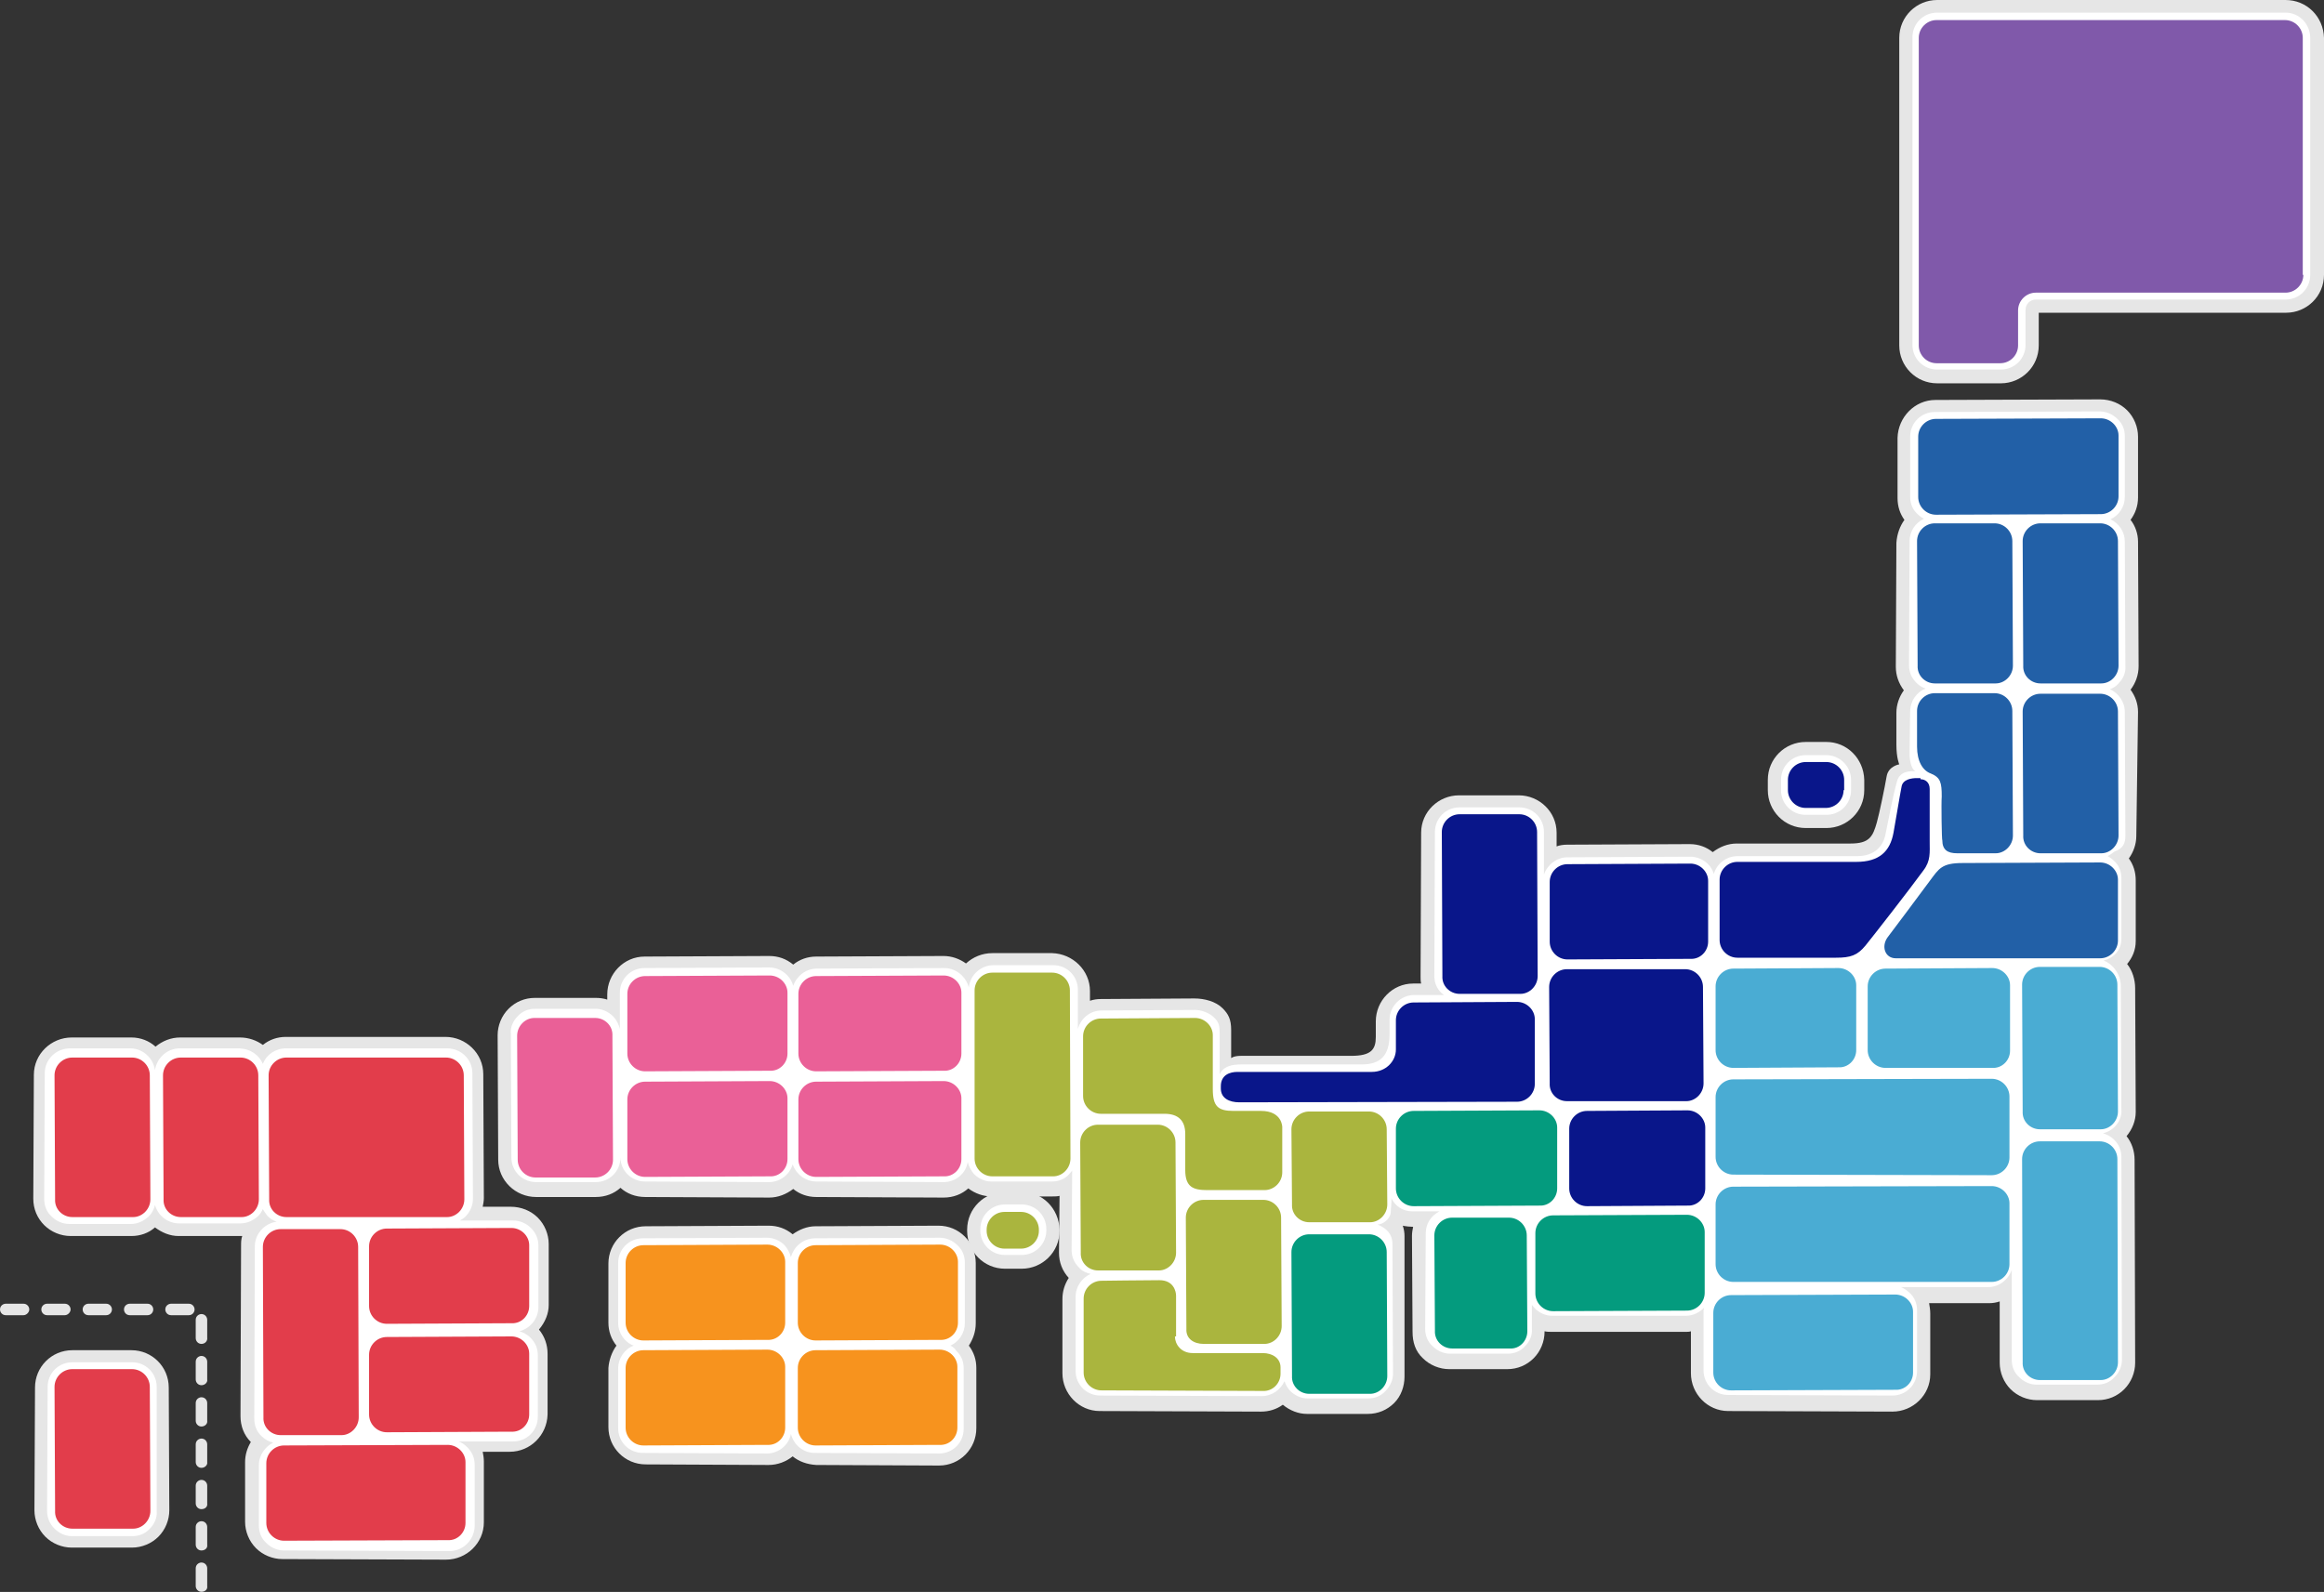 <svg width="540" height="370" fill="none" xmlns="http://www.w3.org/2000/svg">
  <rect width="100%" height="100%" fill="#333333" stroke="none"/>
  <path d="M127.498 303.275v-14.137c0-2.267-.933-4.534-2.534-6.134-1.6-1.601-3.867-2.534-6.268-2.534h-6.535c.134-.667.267-1.334.267-2.001l-.133-28.807c0-4.801-4.001-8.669-8.803-8.669H66.416c-2.001 0-3.868.667-5.335 1.867-1.467-1.067-3.334-1.733-5.335-1.733H41.877c-2.134 0-4.134.8-5.735 2.133-1.467-1.333-3.467-2.133-5.601-2.133H16.671c-4.801 0-8.802 3.867-8.802 8.668l-.133 28.807c0 2.401.934 4.535 2.534 6.135 1.6 1.601 3.868 2.534 6.135 2.534H30.541c2.001 0 4.001-.667 5.468-2 1.6 1.2 3.467 2 5.468 2H56.281c-.267.8-.267 1.467-.267 2.268l-.133 39.609c0 2.268.8 4.401 2.401 6.002-.8 1.333-1.334 2.934-1.334 4.668v13.87c0 2.267.934 4.534 2.534 6.135 1.6 1.6 3.868 2.534 6.135 2.534l38.01.133c4.801 0 8.802-3.868 8.802-8.669v-14.137c0-.8-.133-1.6-.267-2.267h6.268c4.802 0 8.669-3.868 8.803-8.669v-14.137c0-2-.667-4.001-2.001-5.601 1.467-1.734 2.267-3.734 2.267-5.735z" fill="#E6E6E6"/>
  <path d="M39.21 322.48c0-4.801-3.868-8.669-8.669-8.669H16.804c-4.801 0-8.669 3.868-8.669 8.669l-.133 28.54c0 2.267.934 4.535 2.534 6.135 1.6 1.6 3.868 2.534 6.135 2.534h14.003c2.267 0 4.535-.934 6.135-2.534 1.6-1.6 2.534-3.868 2.534-6.135l-.133-28.54zM226.723 307.542v-14.003c0-2.267-.934-4.535-2.534-6.135-1.601-1.6-3.735-2.534-6.135-2.534l-28.541.133c-2 0-3.867.801-5.334 1.868-1.601-1.334-3.468-2.001-5.602-2.001l-28.54.133c-4.801 0-8.669 3.868-8.669 8.669v13.737c0 2.001.667 3.868 1.867 5.335-1.067 1.467-1.733 3.334-1.867 5.201v13.737c0 4.801 3.868 8.668 8.669 8.668l28.54.134c2.134 0 4.135-.8 5.602-2.001 1.467 1.201 3.334 1.867 5.468 2.001l28.54.133c4.801 0 8.669-3.867 8.669-8.669v-14.003c0-1.867-.533-3.601-1.734-5.201.934-1.467 1.601-3.201 1.601-5.202z" fill="#E6E6E6"/>
  <path d="M237.392 277.002h-3.867c-4.801 0-8.802 3.868-8.802 8.802v.267c0 4.801 3.867 8.802 8.802 8.802h3.867c4.802 0 8.803-3.868 8.803-8.802v-.267c-.134-4.934-4.001-8.802-8.803-8.802z" fill="#E6E6E6"/>
  <path d="M496.79 165.507c0-2-.667-3.734-1.734-5.201 1.2-1.6 1.867-3.467 1.867-5.468l-.133-28.94c0-1.868-.667-3.735-1.734-5.068 1.067-1.467 1.734-3.201 1.734-5.202v-14.136c0-2.268-.934-4.535-2.534-6.135-1.601-1.6-3.868-2.534-6.268-2.534l-38.277.133c-4.801 0-8.668 4.001-8.802 8.802v14.004c0 1.867.534 3.601 1.601 5.068-1.067 1.467-1.734 3.334-1.867 5.334l-.134 28.807c0 2.001.667 3.868 1.867 5.468-1.067 1.468-1.733 3.335-1.733 5.202v7.468c0 3.068.666 4.535.666 4.535s-2.534.4-2.934 2.8c-.4 2.401-1.733 8.803-2.267 10.67-.934 3.334-1.734 4.934-6.135 4.934h-26.406c-2.134 0-4.001.8-5.602 2.001-1.467-1.201-3.334-1.867-5.334-1.867l-28.541.133c-.8 0-1.733.133-2.4.4v-3.201c0-4.801-4.001-8.668-8.802-8.668h-13.871c-4.801 0-8.802 3.867-8.802 8.668l-.133 33.475c0 .534 0 1.067.133 1.601h-1.867c-4.801 0-8.669 4.001-8.669 8.802v3.601c0 2.934-1.067 4.401-5.734 4.401h-25.607c-1.734 0-2.267.533-2.267.533v-6.535c0-2.534-.667-3.734-2-5.068-1.601-1.6-4.268-2.267-6.535-2.267l-21.739.134c-.934 0-1.734.133-2.534.4v-2.268c0-4.801-4.001-8.668-8.802-8.802h-13.87c-2.401 0-4.535.934-6.135 2.401-1.467-1.067-3.334-1.734-5.202-1.734l-29.607.133c-2 0-3.867.667-5.334 1.868-1.601-1.334-3.468-2.001-5.602-2.001l-28.94.133c-4.802 0-8.669 4.001-8.669 8.803v1.2c-.8-.267-1.734-.4-2.667-.4h-14.137c-2.401 0-4.535.933-6.135 2.534-1.601 1.6-2.534 3.867-2.534 6.135l.133 28.94c0 4.801 4.001 8.669 8.802 8.669h13.871c2.267 0 4.267-.8 5.734-2.134 1.467 1.334 3.468 2.134 5.735 2.134l28.807.133c2.134 0 4.001-.8 5.602-2 1.467 1.2 3.334 1.867 5.334 1.867l29.607.133c2.268 0 4.268-.8 5.735-2.134 1.601 1.201 3.468 1.868 5.468 1.868h14.137c.534 0 1.067 0 1.6-.134l-.133 13.203c0 2.268.8 4.268 2.267 5.869-.933 1.467-1.467 3.067-1.467 4.934v17.204c0 4.802 3.868 8.803 8.669 8.803l37.476.133c1.867 0 3.601-.534 5.068-1.6 1.6 1.333 3.601 2.133 5.601 2.133h14.137c2.401 0 4.535-.933 6.135-2.534 1.6-1.6 2.401-3.867 2.401-6.134v-32.675c0-.8-.134-1.601-.4-2.401.533.134 1.867.267 2.4.267-.133.667-.267 1.334-.267 2.134l.134 22.272c0 2.401.667 4.534 2.4 6.135 1.601 1.6 3.868 2.534 6.135 2.534h13.47c2.401 0 4.535-.934 6.135-2.534 1.6-1.601 2.534-3.868 2.534-6.135v-.133c.533.133 1.2.133 1.734.133h31.074c.4 0 .8 0 1.2-.133v9.735c0 4.802 3.868 8.803 8.669 8.803l38.143.133c4.801 0 8.802-3.868 8.802-8.669v-14.137c0-.8-.133-1.6-.267-2.4h14.004c.8 0 1.6-.134 2.4-.4v14.27c0 2.267.934 4.534 2.534 6.135 1.601 1.6 3.868 2.534 6.135 2.534h14.137c2.401 0 4.535-.934 6.135-2.534 1.6-1.601 2.534-3.868 2.534-6.135l-.133-47.212c0-2-.667-4.001-1.868-5.468 1.334-1.6 2.134-3.601 2.134-5.601l-.133-28.807c0-2.001-.667-4.135-1.867-5.602 1.2-1.467 2-3.201 2-5.334v-14.137c0-1.867-.533-3.601-1.6-5.068 1.067-1.467 1.734-3.334 1.734-5.201l.4-28.808z" fill="#E6E6E6"/>
  <path d="M424.372 172.442h-4.801c-4.801 0-8.802 3.868-8.802 8.803v2.4c0 4.801 3.867 8.802 8.802 8.802h4.801c4.801 0 8.802-3.867 8.802-8.802v-2.4c-.133-4.935-4.001-8.803-8.802-8.803zM531.065 0h-80.953c-4.801 0-8.802 3.868-8.802 8.802V80.287c0 4.801 3.867 8.802 8.802 8.802h14.803c4.802 0 8.803-3.868 8.803-8.802v-7.602h57.48c4.802 0 8.803-3.868 8.803-8.802V8.802C539.867 3.868 536 0 531.065 0z" fill="#E6E6E6"/>
  <path d="M120.697 309.41c2.534-.667 4.401-2.934 4.401-5.602v-14.27c0-1.6-.534-2.934-1.734-4.134-1.067-1.067-2.534-1.734-4.134-1.734h-12.403c.533-.267.933-.533 1.333-.934 1.067-1.066 1.734-2.533 1.734-4.134l-.133-29.207c0-3.201-2.668-5.735-5.868-5.735H66.417c-2.401 0-4.534 1.467-5.335 3.601-.934-2.134-2.934-3.467-5.335-3.601H41.744c-2.934 0-5.335 2.267-5.735 5.068-.4-2.801-2.801-5.068-5.735-5.068H16.271c-3.201 0-5.868 2.534-5.868 5.735l-.133 29.207c0 1.601.533 3.068 1.734 4.134 1.067 1.067 2.534 1.734 4.134 1.734h14.27c1.6 0 2.934-.667 4.134-1.734.8-.8 1.2-1.6 1.467-2.667.267.934.8 1.867 1.467 2.534 1.067 1.067 2.534 1.734 4.134 1.734h14.27c1.6 0 2.934-.667 4.134-1.734.533-.533.8-1.067 1.067-1.6.267.533.667 1.067 1.067 1.6.667.667 1.334 1.067 2.134 1.334-2.801.4-5.068 2.8-5.068 5.735l-.133 40.009c0 1.601.533 3.068 1.734 4.135.8.8 1.6 1.2 2.667 1.467-1.867.933-3.334 2.934-3.334 5.201v14.004c0 1.6.533 3.067 1.734 4.134 1.067 1.067 2.534 1.734 4.134 1.734l38.409.133c3.201 0 5.735-2.534 5.868-5.735v-14.27c0-1.6-.533-2.934-1.733-4.134-.534-.534-1.201-1.067-2.001-1.334h12.67c3.201 0 5.735-2.534 5.735-5.735v-14.27c0-1.6-.534-2.934-1.734-4.134-.667-.667-1.601-1.201-2.534-1.467z" fill="#fff"/>
  <path d="M36.41 322.347c0-3.201-2.534-5.735-5.735-5.735H16.805c-3.201 0-5.735 2.534-5.735 5.735l-.133 28.807c0 1.467.533 2.934 1.734 4.134 1.067 1.067 2.534 1.734 4.001 1.734h14.137c1.467 0 2.934-.534 4.001-1.734 1.067-1.067 1.734-2.534 1.6-4.001v-28.94zM220.855 312.744c2-.934 3.334-2.934 3.334-5.202v-14.136c0-1.467-.533-2.934-1.734-4.001-1.067-1.067-2.534-1.734-4.134-1.734l-28.941.133c-2.667 0-4.934 1.867-5.601 4.401-.267-1.067-.8-2-1.467-2.8-1.067-1.067-2.534-1.734-4.134-1.734l-28.808.133c-3.2 0-5.734 2.534-5.734 5.735v13.87c0 2.401 1.467 4.535 3.601 5.335-2.134.8-3.601 2.934-3.601 5.334v13.871c0 3.2 2.534 5.734 5.734 5.734l28.808.134c2.667 0 5.068-1.868 5.601-4.535.667 2.534 2.801 4.401 5.601 4.401l28.807.134c3.201 0 5.735-2.534 5.735-5.735v-14.137c0-1.467-.533-2.934-1.734-4.001-.266-.533-.8-.934-1.333-1.2zM237.392 279.936h-3.867c-3.201 0-5.735 2.534-5.735 5.735v.267c0 3.2 2.534 5.734 5.735 5.734h3.867c3.201 0 5.735-2.534 5.735-5.734v-.267c0-3.201-2.534-5.735-5.735-5.735z" fill="#fff"/>
  <path d="M493.855 194.315l-.133-28.808c0-2.4-1.467-4.401-3.468-5.334.8-.267 1.467-.667 2.001-1.334 1.067-1.067 1.733-2.534 1.6-4.001l-.133-28.94c0-2.268-1.334-4.268-3.335-5.202 2.001-.933 3.335-2.934 3.335-5.201v-14.137c0-1.467-.534-2.934-1.734-4.001-1.067-1.067-2.534-1.734-4.134-1.734l-38.277.133c-3.2 0-5.734 2.534-5.734 5.735v14.003c0 1.467.533 2.934 1.733 4.001.401.4.934.8 1.467 1.067-2 .934-3.334 2.934-3.334 5.201l-.133 28.807c0 1.601.533 2.935 1.734 4.135.667.667 1.333 1.067 2.134 1.333-2.134.801-3.601 2.935-3.601 5.335 0 0-.134 8.002-.134 9.869 0 1.867.534 3.601 1.334 4.001-.8 0-3.601-.267-4.268 2.401-.8 2.667-2.134 9.602-2.667 12.27-.534 2.667-2.401 5.067-6.668 5.067h-27.741c-2.534 0-4.801 1.734-5.468 4.135-.266-.8-.666-1.601-1.333-2.267-1.067-1.067-2.534-1.734-4.135-1.734l-28.54.133c-2.534 0-4.668 1.734-5.468 4.001v-9.869c0-3.201-2.534-5.735-5.735-5.735h-13.87c-3.201 0-5.735 2.534-5.735 5.735l-.133 33.475c0 1.467.533 2.934 1.734 4.001.133.133.4.267.533.4h-6.935c-3.201 0-5.735 2.667-5.735 5.735v3.334c0 5.201-2.267 7.068-6.535 7.068h-27.873c-2.267 0-4.134.4-5.068 2.268v-9.603c0-1.467-.133-2.534-1.334-3.601-1.067-1.067-2.934-1.733-4.401-1.733l-21.738.133c-2.668 0-4.802 1.867-5.468 4.268v-9.069c0-3.201-2.534-5.735-5.735-5.735h-13.87c-2.934 0-5.468 2.267-5.735 5.201-.267-1.067-.8-2-1.6-2.8-1.067-1.067-2.534-1.734-4.135-1.734l-29.607.133c-2.534 0-4.668 1.734-5.468 4.001-.267-.933-.667-1.734-1.467-2.534-1.067-1.067-2.534-1.734-4.135-1.734l-28.94.134c-3.201 0-5.735 2.534-5.735 5.735v8.402c-.267-1.067-.8-2.134-1.6-2.934-1.067-1.067-2.534-1.734-4.001-1.734h-14.137c-1.467 0-2.934.533-4.001 1.734-1.067 1.067-1.734 2.534-1.6 4.001l.133 28.807c0 3.201 2.534 5.734 5.735 5.734h13.87c3.201 0 5.735-2.533 5.735-5.734 0 3.067 2.534 5.601 5.734 5.601l28.807.133c2.534 0 4.802-1.733 5.468-4.134.801 2.267 2.935 4.001 5.469 4.001l29.607.133c2.8 0 5.201-2 5.601-4.667.267 1.067.8 2 1.467 2.8 1.067 1.067 2.534 1.734 4.001 1.734h14.137c1.467 0 2.934-.533 4.001-1.734.267-.266.4-.533.667-.8l-.133 18.405c0 1.6.533 2.934 1.733 4.134.667.8 1.601 1.2 2.668 1.467-2.001.934-3.468 2.934-3.468 5.335v17.204c0 3.201 2.534 5.735 5.735 5.735l37.476.133c2.4 0 4.401-1.467 5.334-3.467.267.8.667 1.6 1.334 2.267 1.067 1.067 2.534 1.734 4.001 1.734h14.137c1.467 0 2.934-.534 4.001-1.734 1.067-1.067 1.734-2.534 1.734-4.001l-.134-30.141c0-2.401-1.467-3.734-3.467-4.534 1.867-.134 3.067-1.868 3.067-2.801 0-.934.267-2.534.134-3.334.933 1.867 2.667 3.067 4.934 3.067h6.268c-1.867.934-3.201 2.801-3.201 5.068l-.133 22.272c0 1.467.534 2.934 1.734 4.001 1.067 1.067 2.534 1.734 4.001 1.734h13.47c1.467 0 2.934-.533 4.001-1.734 1.067-1.067 1.734-2.534 1.6-4.001v-5.601c.267.267.4.533.667.8 1.067 1.067 2.534 1.734 4.001 1.734h31.074c1.734 0 3.201-.8 4.268-1.867 0 .266-.133.4-.133.667v13.87c0 3.2 2.534 5.734 5.735 5.734l38.142.134c3.201 0 5.735-2.534 5.735-5.735v-14.137c0-1.467-.533-2.934-1.734-4.001-.533-.533-1.333-1.067-2-1.333h20.271c2.534 0 4.668-1.734 5.468-4.001v20.938c0 1.467.534 2.934 1.734 4.001 1.067 1.067 2.534 1.734 4.001 1.734h14.137c1.467 0 2.934-.534 4.001-1.734 1.067-1.067 1.734-2.534 1.734-4.001l-.134-47.212c0-2.667-1.867-4.801-4.267-5.468 1.067-.266 2-.8 2.667-1.467 1.067-1.067 1.734-2.534 1.6-4.001l-.133-28.807c0-2.534-1.734-5.068-4.001-5.868 2.401-.667 4.134-2.4 4.134-5.068V204.05c0-1.467-.533-2.934-1.733-4.001-.4-.4-.934-.8-1.467-1.067.533-.266 1.067-.666 1.6-1.067 2.001-.666 2.534-2 2.534-3.6z" fill="#fff"/>
  <path d="M424.372 175.51h-4.801c-3.201 0-5.735 2.534-5.735 5.734v2.401c0 3.201 2.534 5.735 5.735 5.735h4.801c3.201 0 5.735-2.534 5.735-5.735v-2.401c0-3.2-2.668-5.734-5.735-5.734zM531.065 2.934h-80.953c-3.201 0-5.735 2.534-5.735 5.735V80.153c0 3.201 2.534 5.735 5.735 5.735h14.803c3.201 0 5.735-2.534 5.735-5.735v-8.135c0-1.334 1.067-2.401 2.401-2.401h58.014c3.201 0 5.735-2.534 5.735-5.735V8.802c0-3.201-2.534-5.868-5.735-5.868z" fill="#fff"/>
  <path d="M449.845 119.63c-2.267 0-4.134-1.867-4.134-4.135v-14.003c0-2.267 1.867-4.135 4.134-4.135l38.276-.133c2.268 0 4.135 1.867 4.135 4.001v14.137c0 2.267-1.867 4.134-4.135 4.134l-38.276.134zM440.509 222.722c-2.534 0-3.467-2.801-1.867-4.935 1.6-2.134 6.935-9.202 9.869-13.203 2.001-2.667 2.667-4.001 7.469-4.001 4.801 0 32.007-.133 32.007-.133 2.268 0 4.135 1.867 4.135 4.001v14.137c0 2.267-1.867 4.134-4.135 4.134h-47.478z" fill="#2260A7"/>
  <path d="M446.244 181.111c1.067 0 2.134.667 2.134 2.268v12.136c0 2.667.266 4.534-1.468 6.802-3.2 4.401-11.736 15.337-13.47 17.471-1.867 2.267-3.467 2.8-6.801 2.8H403.7c-2.267 0-4.135-1.867-4.135-4.134v-14.003c0-2.268 1.868-4.135 4.135-4.135h27.607c5.334 0 7.868-2.4 8.668-6.801.534-2.935 1.467-8.669 1.868-10.67.266-1.734 2.4-2 3.467-2h.934v.266z" fill="#09168A"/>
  <path d="M360.889 304.742c-2.267 0-4.134-1.867-4.134-4.134v-14.004c0-2.267 1.867-4.134 4.134-4.134l31.075-.134c2.267 0 4.134 1.868 4.134 4.001v14.137c0 2.267-1.867 4.135-4.134 4.135l-31.075.133z" fill="#049B7E"/>
  <path d="M287.938 256.197c-2.268 0-4.268-.934-4.268-3.201v-.534c0-2.667 2.134-3.334 3.868-3.334h31.207c3.334 0 5.602-2.534 5.602-5.201v-6.802c0-2.267 1.867-4.134 4.134-4.134l24.006-.134c2.267 0 4.134 1.868 4.134 4.001v15.071c0 2.267-1.867 4.134-4.134 4.134l-64.549.134z" fill="#09168A"/>
  <path d="M469.851 228.857c0-2.268 1.867-4.135 4.134-4.135h13.87c2.267 0 4.134 1.867 4.134 4.135l.134 29.473c0 2.268-1.867 4.135-4.001 4.135h-14.137c-2.267 0-4.134-1.867-4.001-4.135l-.133-29.473zM469.851 269.4c0-2.267 1.867-4.134 4.134-4.134h13.87c2.267 0 4.134 1.867 4.134 4.134l.134 47.212c0 2.267-1.867 4.134-4.001 4.134h-14.137c-2.267 0-4.134-1.867-4.001-4.134l-.133-47.212zM438.108 248.195c-2.267 0-4.134-1.868-4.134-4.135v-14.804c0-2.267 1.867-4.134 4.134-4.134l24.806-.133c2.267 0 4.135 1.867 4.135 4.001v15.204c0 2.267-1.868 4.134-4.135 4.001h-24.806zM402.766 248.195c-2.267 0-4.134-1.868-4.134-4.135v-14.804c0-2.267 1.867-4.134 4.134-4.134l24.406-.133c2.267 0 4.135 1.867 4.135 4.001v15.07c0 2.267-1.868 4.135-4.135 4.001l-24.406.134z" fill="#4AACD3"/>
  <path d="M364.223 222.988c-2.267 0-4.134-1.867-4.134-4.134v-13.87c0-2.267 1.867-4.134 4.134-4.134l28.541-.134c2.267 0 4.134 1.867 4.134 4.001v14.137c0 2.267-1.867 4.134-4.134 4.001l-28.541.133zM368.757 280.336c-2.267 0-4.134-1.867-4.134-4.134v-13.87c0-2.268 1.867-4.135 4.134-4.135l23.34-.133c2.267 0 4.134 1.867 4.134 4.001v14.137c0 2.267-1.867 4.134-4.134 4.001l-23.34.133z" fill="#09168A"/>
  <path d="M328.481 280.336c-2.267 0-4.134-1.867-4.134-4.134v-13.87c0-2.268 1.867-4.135 4.134-4.135l29.207-.133c2.267 0 4.135 1.867 4.135 4.001v14.137c0 2.267-1.868 4.134-4.135 4.001l-29.207.133zM333.282 287.138c0-2.267 1.867-4.135 4.135-4.135h13.203c2.267 0 4.134 1.868 4.134 4.135l.134 22.272c0 2.267-1.868 4.134-4.001 4.001h-13.47c-2.268 0-4.135-1.867-4.001-4.134l-.134-22.139zM300.074 291.005c0-2.267 1.867-4.134 4.135-4.134h13.87c2.267 0 4.134 1.867 4.134 4.134l.133 28.808c0 2.267-1.867 4.134-4.001 4.134h-14.136c-2.268 0-4.135-1.867-4.001-4.134l-.134-28.808z" fill="#049B7E"/>
  <path d="M300.074 262.465c0-2.267 1.867-4.134 4.135-4.134h13.87c2.267 0 4.134 1.867 4.134 4.134l.133 17.471c0 2.267-1.867 4.134-4.001 4.134h-14.136c-2.268 0-4.135-1.867-4.001-4.134l-.134-17.471zM273.001 310.61c0 1.734 1.334 3.868 4.134 3.868h16.271c2.267 0 4.135 1.2 4.135 3.334v1.467c0 2.267-1.868 4.134-4.135 4.001l-37.476-.134c-2.267 0-4.134-1.867-4.134-4.134v-17.204c0-2.267 1.867-4.135 4.134-4.135 0 0 10.136-.133 13.47-.133 3.334 0 3.868 2.667 3.868 3.601v9.469h-.267zM280.603 276.602c-3.335 0-5.202-.667-5.202-4.668v-8.402c0-3.068-1.6-4.668-4.801-4.668h-14.804c-2.267 0-4.134-1.867-4.134-4.134v-13.87c0-2.268 1.867-4.135 4.134-4.135l21.873-.133c2.267 0 4.134 1.867 4.134 4.001v12.536c0 4.001 1.2 5.068 4.801 5.068h6.402c4.934 0 4.934 3.734 4.934 3.734v10.536c0 2.268-1.867 4.135-4.134 4.135h-13.203zM226.456 230.19c0-2.267 1.867-4.134 4.134-4.134h13.871c2.267 0 4.134 1.867 4.134 4.134l.133 39.076c0 2.268-1.867 4.135-4.001 4.135H230.59c-2.267 0-4.134-1.867-4.134-4.135V230.19z" fill="#AAB53E"/>
  <path d="M62.415 249.928c0-2.267 1.867-4.134 4.134-4.134h37.076c2.267 0 4.135 1.867 4.135 4.134l.133 28.807c0 2.268-1.867 4.135-4.001 4.135H66.549c-2.267 0-4.134-1.867-4.001-4.135l-.133-28.807zM37.876 249.928c0-2.267 1.867-4.134 4.134-4.134h13.87c2.267 0 4.134 1.867 4.134 4.134l.133 28.807c0 2.268-1.867 4.135-4.001 4.135H42.01c-2.267 0-4.134-1.867-4.001-4.135l-.133-28.807zM89.889 307.676c-2.267 0-4.134-1.867-4.134-4.134v-13.87c0-2.268 1.867-4.135 4.134-4.135l28.941-.133c2.267 0 4.134 1.867 4.134 4.001v14.137c0 2.267-1.867 4.134-4.134 4.001l-28.941.133zM89.889 332.883c-2.267 0-4.134-1.868-4.134-4.135v-13.87c0-2.267 1.867-4.134 4.134-4.134l28.941-.134c2.267 0 4.134 1.867 4.134 4.001v14.137c0 2.267-1.867 4.135-4.134 4.001l-28.941.134zM61.082 289.805c0-2.267 1.867-4.135 4.134-4.135h13.87c2.267 0 4.134 1.868 4.134 4.135l.133 39.61c0 2.267-1.867 4.134-4.001 4.134H65.216c-2.267 0-4.134-1.867-4.001-4.134l-.133-39.61zM66.016 358.089c-2.267 0-4.134-1.868-4.134-4.135v-13.87c0-2.267 1.867-4.134 4.134-4.134l38.01-.134c2.267 0 4.134 1.868 4.134 4.001v14.137c0 2.267-1.867 4.135-4.134 4.001l-38.01.134zM12.67 249.928c0-2.267 1.867-4.134 4.134-4.134h13.87c2.267 0 4.134 1.867 4.134 4.134l.133 28.807c0 2.268-1.867 4.135-4.001 4.135H16.804c-2.267 0-4.134-1.867-4.001-4.135l-.133-28.807zM12.67 322.346c0-2.267 1.867-4.134 4.134-4.134h13.87c2.267 0 4.134 1.867 4.134 4.134l.133 28.807c0 2.268-1.867 4.135-4.001 4.135H16.804c-2.267 0-4.134-1.867-4.001-4.135l-.133-28.807z" fill="#E23D4B"/>
  <path d="M250.996 265.532c0-2.267 1.867-4.134 4.134-4.134h13.871c2.267 0 4.134 1.867 4.134 4.134l.133 25.607c0 2.267-1.867 4.134-4.001 4.134H255.13c-2.267 0-4.134-1.867-4.001-4.134l-.133-25.607zM275.535 283.003c0-2.267 1.867-4.134 4.135-4.134h13.87c2.267 0 4.134 1.867 4.134 4.134l.133 25.207c0 2.267-1.867 4.134-4.001 4.134H279.67c-2.268 0-4.135-1.2-4.001-3.467l-.134-25.874z" fill="#AAB53E"/>
  <path d="M469.983 125.764c0-2.267 1.868-4.134 4.135-4.134h13.87c2.267 0 4.134 1.867 4.134 4.134l.134 28.941c0 2.267-1.868 4.134-4.001 4.134h-14.137c-2.267 0-4.135-1.867-4.001-4.134l-.134-28.941zM445.443 125.764c0-2.267 1.867-4.134 4.135-4.134h13.87c2.267 0 4.134 1.867 4.134 4.134l.134 28.941c0 2.267-1.868 4.134-4.001 4.134h-14.137c-2.268 0-4.135-1.867-4.001-4.134l-.134-28.941zM451.178 185.112c0-3.2-.267-4.401-2.534-5.334-1.867-.667-3.201-2.801-3.201-6.268v-8.269c0-2.267 1.867-4.135 4.135-4.135h13.87c2.267 0 4.134 1.868 4.134 4.135l.134 28.94c0 2.268-1.868 4.135-4.001 4.135h-8.936c-2.267 0-3.468-.801-3.468-3.068-.133.134-.266-8.669-.133-10.136zM469.983 165.374c0-2.267 1.868-4.134 4.135-4.134h13.87c2.267 0 4.134 1.867 4.134 4.134l.134 28.807c0 2.267-1.868 4.135-4.001 4.135h-14.137c-2.267 0-4.135-1.868-4.001-4.135l-.134-28.807z" fill="#2260A7"/>
  <path d="M149.504 311.544c-2.268 0-4.135-1.867-4.135-4.135v-13.87c0-2.267 1.867-4.134 4.135-4.134l28.807-.134c2.267 0 4.134 1.868 4.134 4.001v14.137c0 2.268-1.867 4.135-4.134 4.001l-28.807.134zM149.504 335.95c-2.268 0-4.135-1.867-4.135-4.134v-13.871c0-2.267 1.867-4.134 4.135-4.134l28.807-.133c2.267 0 4.134 1.867 4.134 4.001v14.137c0 2.267-1.867 4.134-4.134 4.001l-28.807.133zM189.513 335.95c-2.267 0-4.134-1.867-4.134-4.134v-13.871c0-2.267 1.867-4.134 4.134-4.134l28.807-.133c2.268 0 4.135 1.867 4.135 4.001v14.137c0 2.267-1.867 4.134-4.135 4.001l-28.807.133zM189.513 311.544c-2.267 0-4.134-1.867-4.134-4.135v-13.87c0-2.267 1.867-4.134 4.134-4.134l28.941-.134c2.267 0 4.134 1.868 4.134 4.001v14.137c0 2.268-1.867 4.135-4.134 4.001l-28.941.134z" fill="#F7931E"/>
  <path d="M149.904 248.995c-2.267 0-4.134-1.867-4.134-4.135v-13.87c0-2.267 1.867-4.134 4.134-4.134l28.94-.133c2.268 0 4.135 1.867 4.135 4.001v14.136c0 2.268-1.867 4.135-4.135 4.001l-28.94.134zM149.904 273.534c-2.267 0-4.134-1.867-4.134-4.134v-13.87c0-2.267 1.867-4.134 4.134-4.134l28.94-.134c2.268 0 4.135 1.867 4.135 4.001V269.4c0 2.267-1.867 4.134-4.135 4.001l-28.94.133zM189.647 273.534c-2.267 0-4.134-1.867-4.134-4.134v-13.87c0-2.267 1.867-4.134 4.134-4.134l29.607-.134c2.268 0 4.135 1.867 4.135 4.001V269.4c0 2.267-1.867 4.134-4.135 4.001l-29.607.133zM142.435 269.533c0 2.268-1.867 4.135-4.134 4.135h-13.87c-2.267 0-4.135-1.867-4.135-4.135l-.133-28.807c0-2.267 1.867-4.134 4.001-4.134h14.137c2.267 0 4.134 1.867 4.001 4.134l.133 28.807zM189.647 248.995c-2.267 0-4.134-1.867-4.134-4.135v-13.87c0-2.267 1.867-4.134 4.134-4.134l29.607-.133c2.268 0 4.135 1.867 4.135 4.001v14.136c0 2.268-1.867 4.135-4.135 4.001l-29.607.134z" fill="#EA6097"/>
  <path d="M359.956 229.39c0-2.267 1.867-4.134 4.134-4.134h27.474c2.267 0 4.134 1.867 4.134 4.134l.134 22.406c0 2.267-1.868 4.134-4.001 4.134H364.09c-2.267 0-4.134-1.867-4.001-4.134l-.133-22.406zM335.017 193.381c0-2.267 1.867-4.134 4.134-4.134h13.87c2.267 0 4.134 1.867 4.134 4.134l.134 33.475c0 2.268-1.867 4.135-4.001 4.135h-14.137c-2.267 0-4.134-1.867-4.001-4.135l-.133-33.475z" fill="#09168A"/>
  <path d="M402.766 297.94c-2.267 0-4.134-1.867-4.134-4.134v-13.87c0-2.268 1.867-4.135 4.134-4.135l60.015-.133c2.267 0 4.134 1.867 4.134 4.001v14.137c0 2.267-1.867 4.134-4.134 4.134h-60.015zM402.233 323.147c-2.267 0-4.134-1.867-4.134-4.135v-13.87c0-2.267 1.867-4.134 4.134-4.134l38.143-.133c2.267 0 4.134 1.867 4.134 4.001v14.136c0 2.268-1.867 4.135-4.134 4.001l-38.143.134zM402.766 273.001c-2.267 0-4.134-1.867-4.134-4.135v-13.87c0-2.267 1.867-4.134 4.134-4.134l60.015-.133c2.267 0 4.134 1.867 4.134 4.134V269c0 2.267-1.867 4.134-4.134 4.134l-60.015-.133z" fill="#4AACD3"/>
  <path d="M535.199 63.883c0 2.267-1.867 4.134-4.134 4.134H473.05c-2.267 0-4.134 1.867-4.134 4.134v8.135c0 2.267-1.867 4.134-4.134 4.134h-14.804c-2.267 0-4.134-1.867-4.134-4.134V8.802c0-2.267 1.867-4.134 4.134-4.134h80.953c2.268 0 4.135 1.867 4.135 4.134V63.883h.133z" fill="#8059AA"/>
  <path d="M428.372 183.645c0 2.268-1.867 4.135-4.134 4.135h-4.668c-2.267 0-4.134-1.867-4.134-4.135v-2.4c0-2.268 1.867-4.135 4.134-4.135h4.801c2.267 0 4.134 1.867 4.134 4.135v2.4h-.133z" fill="#09168A"/>
  <path d="M241.393 286.071c0 2.267-1.867 4.134-4.134 4.134h-3.868c-2.267 0-4.134-1.867-4.134-4.134v-.267c0-2.267 1.867-4.135 4.134-4.135h3.868c2.267 0 4.134 1.868 4.134 4.135v.267z" fill="#AAB53E"/>
  <path d="M46.812 360.356c-.8 0-1.334-.667-1.334-1.334v-4.134c0-.8.667-1.334 1.334-1.334.8 0 1.334.667 1.334 1.334v4.134c.133.8-.533 1.334-1.334 1.334zm0-9.603c-.8 0-1.334-.666-1.334-1.333v-4.135c0-.8.667-1.333 1.334-1.333.8 0 1.334.667 1.334 1.333v4.135c.133.8-.533 1.333-1.334 1.333zm0 19.205c-.8 0-1.334-.667-1.334-1.333v-4.135c0-.8.667-1.334 1.334-1.334.8 0 1.334.667 1.334 1.334v4.135c.133.8-.533 1.333-1.334 1.333zm0-28.807c-.8 0-1.334-.667-1.334-1.334v-4.134c0-.8.667-1.334 1.334-1.334.8 0 1.334.667 1.334 1.334v4.134c.133.667-.533 1.334-1.334 1.334zm0-9.602c-.8 0-1.334-.667-1.334-1.334v-4.134c0-.801.667-1.334 1.334-1.334.8 0 1.334.667 1.334 1.334v4.134c.133.667-.533 1.334-1.334 1.334zm0-9.603c-.8 0-1.334-.667-1.334-1.333v-4.135c0-.8.667-1.333 1.334-1.333.8 0 1.334.666 1.334 1.333v4.135c.133.666-.533 1.333-1.334 1.333zm0-9.602c-.8 0-1.334-.667-1.334-1.334v-4.267c0-.801.667-1.334 1.334-1.334.8 0 1.334.667 1.334 1.334v4.134c.133.8-.533 1.467-1.334 1.467zm-2.934-6.668h-4.134c-.8 0-1.334-.667-1.334-1.334 0-.8.667-1.334 1.334-1.334h4.134c.8 0 1.334.667 1.334 1.334s-.533 1.334-1.334 1.334zm-9.602 0h-4.134c-.8 0-1.334-.667-1.334-1.334 0-.8.667-1.334 1.334-1.334h4.134c.8 0 1.334.667 1.334 1.334s-.533 1.334-1.334 1.334zm-9.602 0h-4.134c-.8 0-1.334-.667-1.334-1.334 0-.8.667-1.334 1.334-1.334h4.134c.8 0 1.334.667 1.334 1.334s-.533 1.334-1.334 1.334zm-9.602 0H10.936c-.8 0-1.334-.667-1.334-1.334 0-.8.667-1.334 1.334-1.334h4.134c.8 0 1.334.667 1.334 1.334s-.667 1.334-1.334 1.334zm-9.602 0H1.334C.533 305.676 0 305.009 0 304.342c0-.8.667-1.334 1.334-1.334h4.134c.8 0 1.334.667 1.334 1.334s-.667 1.334-1.334 1.334z" fill="#E6E6E6"/>
</svg>
